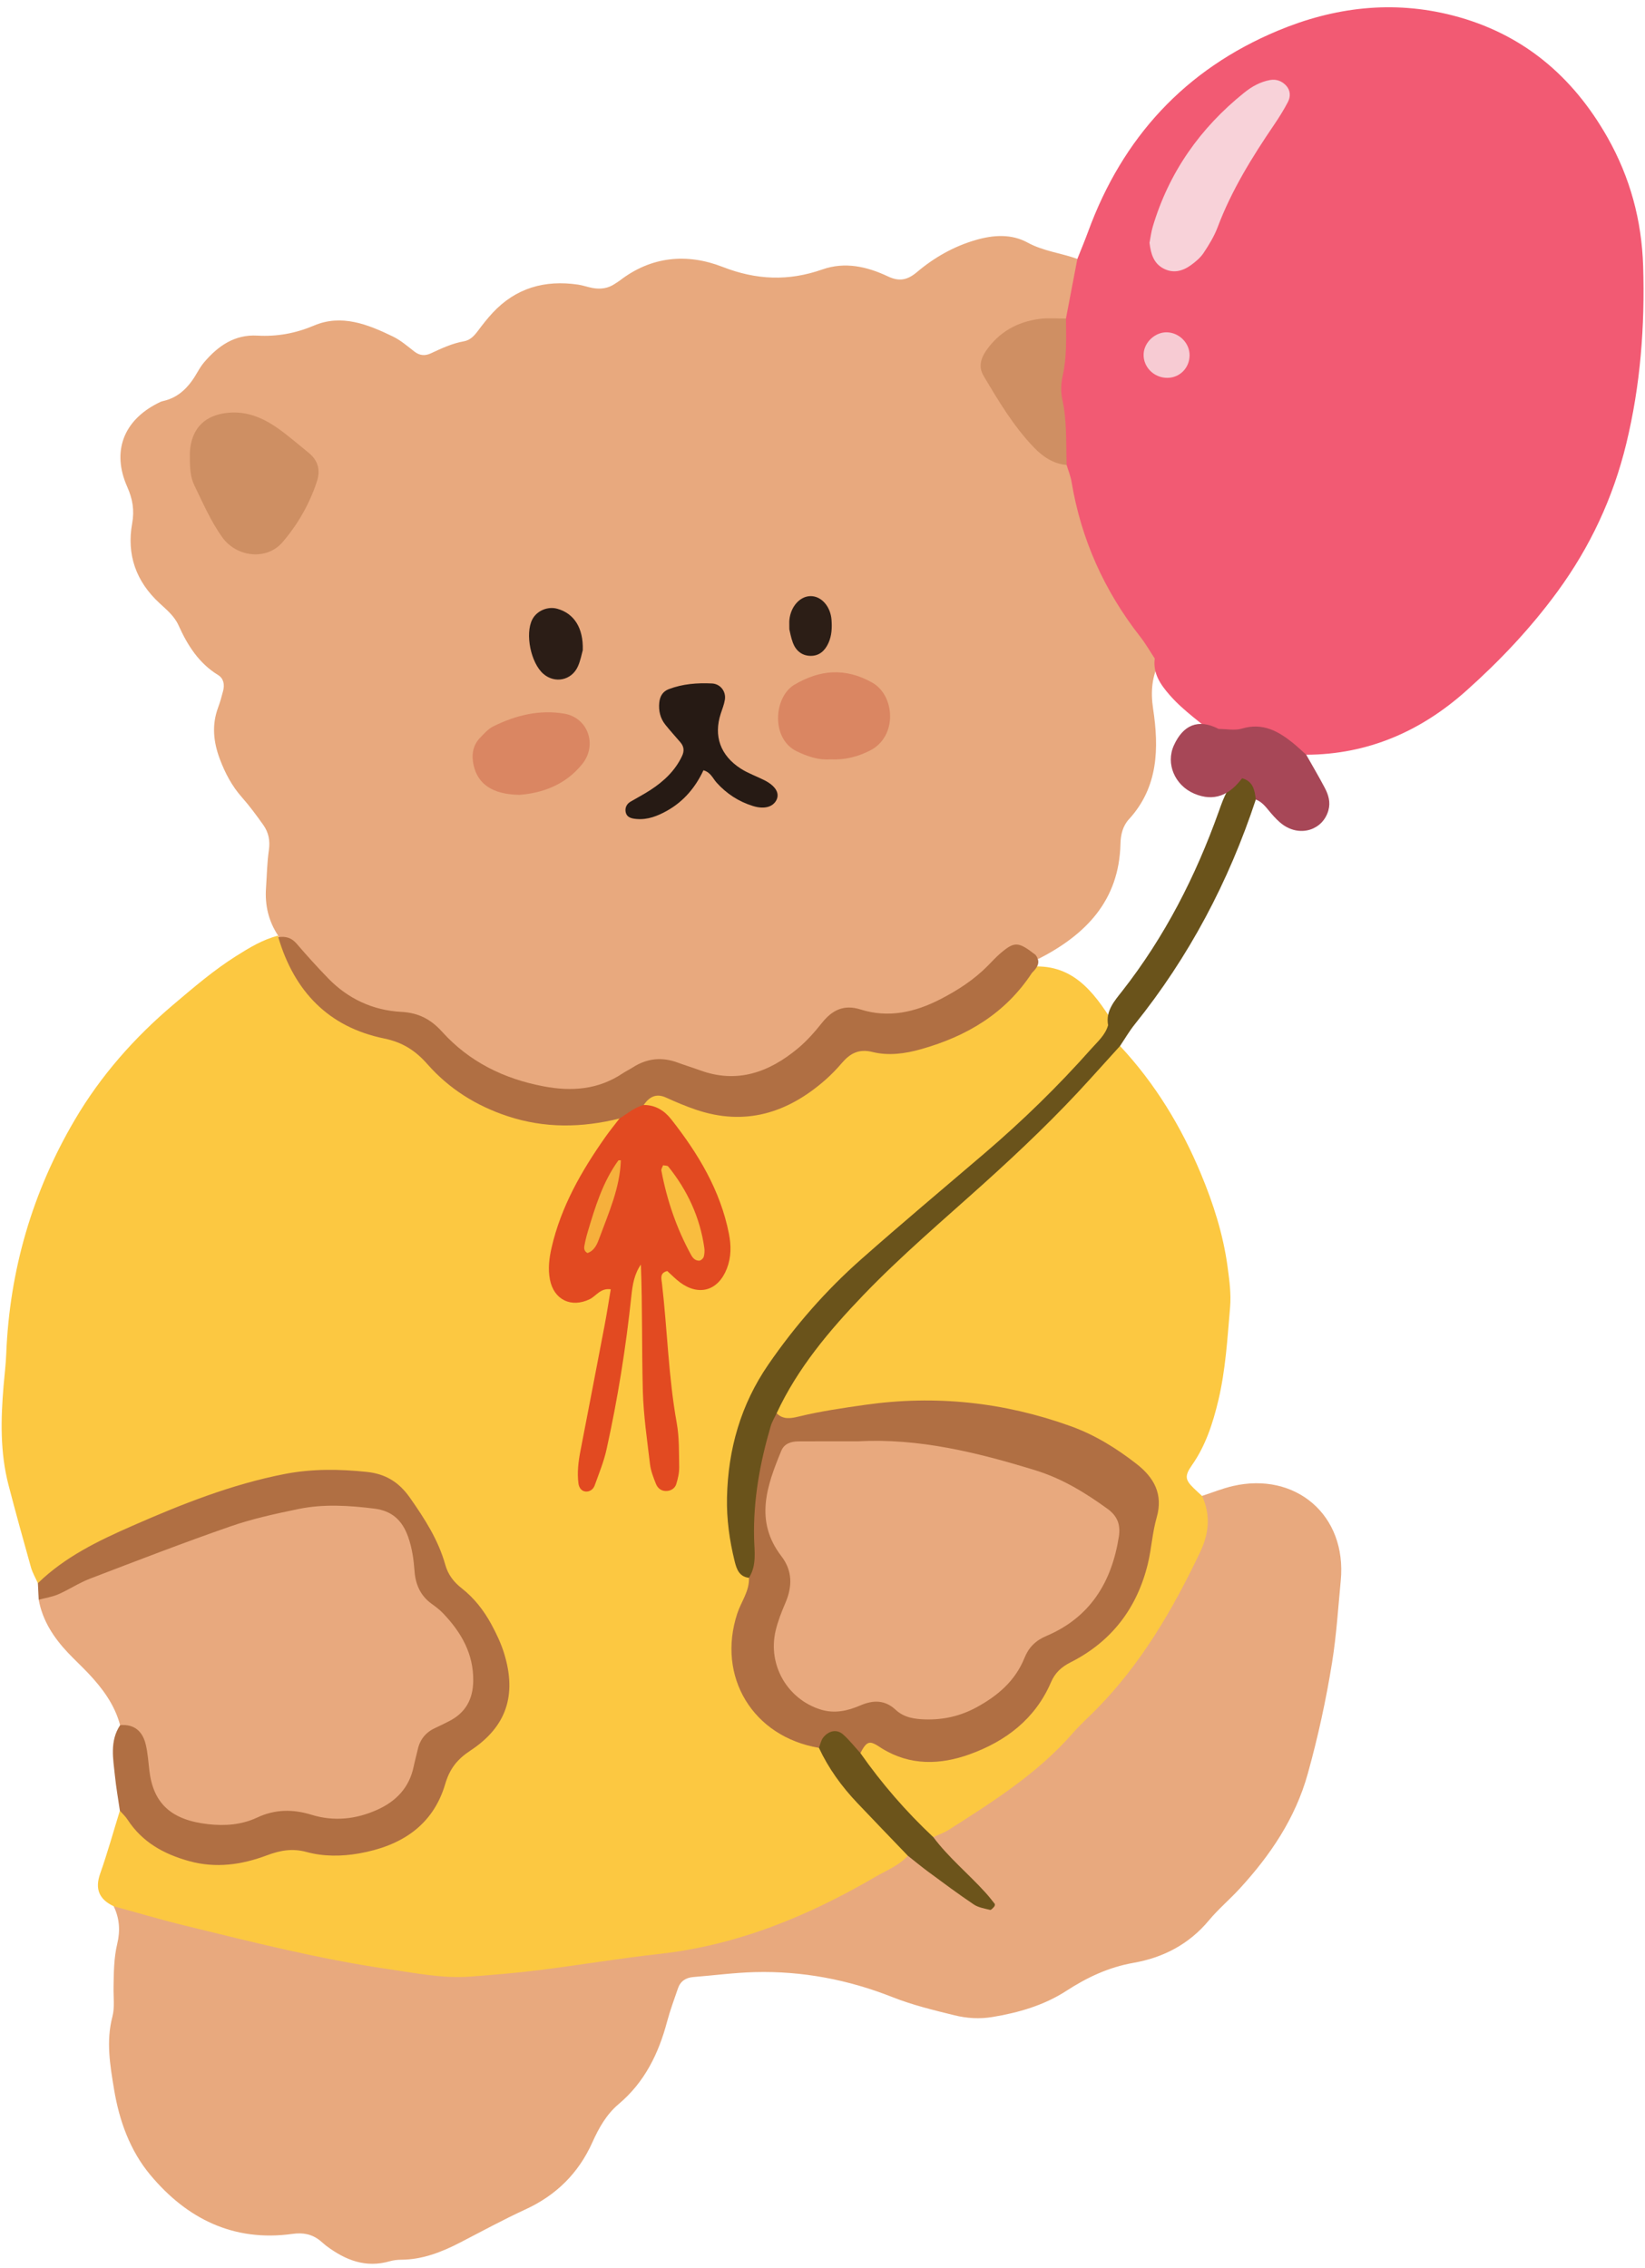 <?xml version="1.0" encoding="UTF-8"?>
<!DOCTYPE svg PUBLIC '-//W3C//DTD SVG 1.0//EN'
          'http://www.w3.org/TR/2001/REC-SVG-20010904/DTD/svg10.dtd'>
<svg data-name="Layer 2" height="1806.7" preserveAspectRatio="xMidYMid meet" version="1.0" viewBox="-1.3 -5.8 1310.6 1806.7" width="1310.6" xmlns="http://www.w3.org/2000/svg" xmlns:xlink="http://www.w3.org/1999/xlink" zoomAndPan="magnify"
><g data-name="Layer 1"
  ><g
    ><g
      ><path d="M220.29,739.44c-7.65-11.48-10.6-24.17-9.66-37.84,.69-10.1,.84-20.28,2.29-30.28,1.09-7.5-.23-14.07-4.41-19.96-5.41-7.62-10.97-15.2-17.16-22.18-7.93-8.95-13.29-19.19-17.45-30.2-5.12-13.55-6.63-27.2-1.45-41.15,1.63-4.38,2.88-8.91,4.04-13.44,1.27-4.93,.35-9.82-4.02-12.5-15.4-9.43-24.39-23.73-31.55-39.64-3.3-7.32-9.47-12.38-15.17-17.64-18.71-17.29-26.24-38.6-21.76-63.44,1.91-10.59,.39-19.5-3.92-29.19-12.43-27.97-3.12-52.62,24.1-66.49,1.39-.71,2.81-1.48,4.31-1.8,13.32-2.92,21.3-12.09,27.67-23.27,1.54-2.7,3.24-5.38,5.26-7.74,11.08-12.97,24.22-22.16,42.23-21.15,15.81,.88,30.45-1.76,45.35-8.06,21.86-9.25,42.82-.89,62.71,8.75,6.23,3.02,11.67,7.76,17.21,12.05,4.24,3.28,8.53,3.5,13.1,1.36,8.49-3.97,16.96-7.92,26.31-9.58,4.91-.87,8.09-4.25,10.99-8.11,3.74-4.98,7.57-9.93,11.8-14.48,18.54-19.93,41.65-26.44,68.09-22.56,3.84,.56,7.56,1.93,11.39,2.65,6.35,1.2,12.43,.49,17.93-3.25,1.29-.88,2.67-1.63,3.9-2.58,25.24-19.47,53.7-21.96,82.04-10.91,26.9,10.49,52.52,11.46,79.4,2.02,18-6.32,35.64-2.33,52.23,5.53,9.08,4.3,15.6,2.97,23.21-3.46,13.77-11.64,29.33-20.48,46.94-25.57,14.09-4.08,28.41-4.88,41.06,2.05,12.69,6.94,26.65,8.31,39.74,13.07,13.08,16.32,5.16,31.53-2.4,46.77-8.23,10.01-20.69,9.03-31.65,12.21-30.18,8.76-35.72,22.34-19.77,48.65,12.93,21.32,27.67,41.11,50.1,53.69,13.04,14.76,12.35,34.44,18.27,51.73,9.6,28.01,23.23,53.72,40.5,77.59,6.45,8.91,12.47,17.75,10.6,29.55-6.12,12.1-7.43,24.02-5.3,38.09,4.72,31.22,4.26,62.4-19.24,88.02-4.96,5.4-6.59,12.39-6.75,19.5-1.04,45.29-27.54,72.38-65.14,91.67-14.28-1.75-25.18,4-35.38,13.85-29.51,28.49-64.18,44.04-106.06,37.78-10.58-1.58-18.08,1.58-25,8.86-4.83,5.08-9.73,10.14-14.9,14.88-27.34,25.06-58.14,35.73-94.54,22.27-15.01-5.55-29.74-9.05-44.99-.24-54.91,31.73-103.99,14.29-149.19-20.47-16.33-12.56-30.86-24.05-52.52-26.88-23.9-3.11-42.79-17.95-58.2-36.5-7.96-9.59-15.55-19.49-24.12-28.57-.36-1.14-.72-2.29-1.07-3.43Z" fill="#e8a97e"
      /></g
      ><g
      ><path d="M89.26,1512.57c-11.47-5.43-15.14-13.55-10.73-26.04,5.82-16.47,10.5-33.34,15.67-50.04,9.06-2.37,14.27,3.58,20.19,8.81,26.05,23.06,55.85,30.11,88.98,18.65,15.11-5.23,29.7-6.79,45.75-4.47,44.49,6.43,85.64-10.34,97.73-55.46,2.51-9.37,9.5-15.71,17.06-21.62,32.3-25.27,39.85-56.8,16.33-89.19-20.15-27.74-39.23-55.21-52.87-86.98-8.82-20.54-28.08-29-51.44-30.2-56.6-2.92-107.02,17.72-157.22,39.06-24.99,10.62-50.76,20.15-72.43,37.46-5.04,4.02-10.93,6.05-17.39,2.76-1.89-4.27-4.32-8.38-5.57-12.83-6.13-21.73-12.12-43.5-17.82-65.35-6.78-26.01-6.2-52.46-3.96-78.96,.72-8.53,1.79-17.05,2.13-25.6,2.66-66.7,20.85-128.93,54.62-186.38,20.69-35.21,47.51-65.56,78.67-91.91,16.04-13.57,32.01-27.29,49.88-38.56,10.58-6.68,21.19-13.15,33.47-16.25,0,0,.12,1.27,.12,1.27,14.48,13.11,23.23,30.98,37.64,44.34,12.93,11.98,26.69,21.26,44.03,25.14,16.12,3.61,30.76,9.31,42.6,22.36,31.26,34.46,70.78,49.49,117.29,47.28,10.43-.5,21.97-4.8,31.29,4.34,4.61,10.56-2.33,17.64-7.56,25.34-17.22,25.38-30.84,52.48-37.07,82.7-4.49,21.79,.76,26.74,22.62,23.18,19.19-3.13,24.66,3.52,20.38,26.64-6.62,35.77-12.39,71.69-17.89,97.8,6.21-37.06,17.57-83.1,21.16-130.46,.57-7.51,4.44-16.99,13.7-16.4,10.46,.66,8.56,10.75,9.39,18.37,5.11,47.17-1.56,95.1,9.44,143.09,4.53-19.77-1.27-38.05-4.12-55.82-4.12-25.64-1.47-51.35-4.91-76.91-2.71-20.13,7.21-26.35,24.8-16.71,7.28,3.99,13.4,8.7,20.84,1.71,6.82-6.42,8.41-14.11,6.34-23.48-9.19-41.67-30.01-76.48-60.93-105.56-1.22-15.99,9.6-17.6,21.29-17.16,8.63,.32,16.6,4.2,24.61,7.05,37.36,13.31,69.26,2.51,96.21-23.51,15.58-15.05,31.18-22.01,53.64-21.71,37.4,.49,68.56-17.76,95.43-43.03,5.63-5.29,9.8-12.21,17.57-15.01,34.34-3.38,51.51,19.32,67.21,44.28,2.84,9.67-2.5,16.02-8.48,22.69-46.45,51.8-98.31,97.78-151.25,142.75-48.23,40.96-94.78,83.87-122.07,142.8-17.64,38.11-19.09,78.04-11.41,118.77,1.1,5.82,5.24,9.39,7.93,14.03,3.39,8.39,1.56,16.58-.81,24.85-14.73,51.41-3.4,77.72,43.39,101.26,3.44,1.73,6.81,3.6,10.36,5.15,24.14,24.15,42.61,53.18,66.6,77.49,4.37,4.43,6.25,10.73,4.94,17.39-4.67,15.23-18.77,20.32-30.54,27.26-61.41,36.18-128.08,55.43-198.88,62.62-35.55,3.61-71.03,8.35-106.57,12.24-44.75,4.91-88.34-5.49-131.87-13.5-41.34-7.61-82.05-18.34-122.99-27.88-17.12-3.99-31.98-11.62-44.5-23.9Z" fill="#fcc841"
      /></g
      ><g
      ><path d="M847.96,247.93c3.03-15.84,6.06-31.67,9.09-47.52,2.86-7.23,5.9-14.4,8.57-21.7,27.42-74.98,77.26-129.17,151.02-160.01,44.9-18.78,91.66-24.52,139.58-12.16,55.28,14.26,95.36,48.05,123.16,97.07,18,31.75,27.31,66.01,28.44,102.59,1.47,47.76-2.14,94.94-13.46,141.49-10.46,43-28.69,82.06-54.89,117.85-21.34,29.15-45.93,55.12-72.71,78.99-36.13,32.22-78.23,50.65-127.38,50.86-23.53-4.13-45.97-13.75-70.33-13.84-12.76-11.26-27.09-20.71-38.43-33.68-7.42-8.48-13.44-17.19-11.93-29.16-3.82-5.78-7.27-11.86-11.53-17.3-28.68-36.59-47.13-77.64-54.77-123.55-.75-4.52-2.57-8.86-3.89-13.29-19.21-28.5-19.5-89.69-.55-116.65Z" fill="#f25a73"
      /></g
      ><g
      ><path d="M89.26,1512.57c18.78,5.13,37.46,10.7,56.37,15.32,53.77,13.16,107.5,26.81,162.33,34.75,21.49,3.11,43.11,7.6,65.08,6,18.64-1.36,37.29-2.93,55.83-5.25,31.68-3.96,63.19-9.29,94.92-12.79,62.58-6.9,119.1-30.32,172.8-61.69,8.69-5.07,18.42-8.75,25.38-16.55,10.48-7.48,16.97,.82,23.74,6.41,7.18,5.92,15.08,11.05,19.85,16.87-9.17-11.96-30.53-18.01-27-40.8,4.81-9.64,14.22-14.22,22.64-19.45,74.11-46.11,130.89-108.18,173.29-184.26,11.56-20.75,13.52-43.97,21.88-65.38,8.16-2.65,16.17-5.93,24.5-7.86,49.89-11.55,91.04,23,86.03,75.27-2.07,21.6-3.41,43.37-6.87,64.99-4.82,30.1-11.28,59.67-19.43,88.96-9.88,35.47-29.83,64.93-54.4,91.63-7.92,8.61-16.96,16.23-24.42,25.19-15.79,18.96-36.33,29.58-59.9,33.72-19.76,3.46-37.02,11.58-53.5,22.27-18.03,11.7-38.25,17.46-59.14,20.92-10.02,1.66-20.17,1.06-30.19-1.41-16.65-4.11-33.23-8.09-49.3-14.45-35.15-13.9-71.82-20.92-109.69-19.92-16.31,.43-32.57,2.62-48.87,3.91-6.06,.48-10.36,3.25-12.35,9.03-3.03,8.85-6.31,17.64-8.71,26.67-6.77,25.43-17.93,48.16-38.47,65.44-9.83,8.27-15.89,19.13-21.03,30.58-11.02,24.53-28.75,42.07-53.25,53.36-17.7,8.15-34.85,17.49-52.18,26.45-14.7,7.6-29.83,13.5-46.7,13.65-3.1,.03-6.3,.34-9.26,1.2-19.06,5.55-35.2-.8-50.21-11.98-1.87-1.39-3.55-3.05-5.39-4.5-6.47-5.13-13.5-6.48-21.87-5.31-46.87,6.54-84.14-11.98-113.35-46.99-16.17-19.37-24.73-43.21-28.87-68.22-3.18-19.18-6.42-38.3-1.29-57.89,1.93-7.35,.75-15.52,.89-23.31,.21-11.69,.23-23.34,3-34.87,2.41-10.06,1.81-20.16-2.89-29.69Z" fill="#e8a97e"
      /></g
      ><g
      ><path d="M956.38,1185.75c6.99,15.21,5.59,29.84-1.55,44.84-21.81,45.8-47.11,89.2-83.1,125.57-6.01,6.08-12.43,11.8-18.03,18.23-27.96,32.13-63.43,54.59-98.84,77.14-3.89,2.48-8.37,4.04-12.57,6.03-3.67,1.93-8.2,2.68-11.02,.15-21.58-19.41-45.73-36.96-52.41-67.92,4.27-15.86,15.83-16.39,27.51-10.94,44.18,20.6,98.97-7.02,117.92-44.24,6.27-12.31,15.35-20.9,27.17-27.91,43.81-25.99,55.48-68.94,58.8-115.57,.86-12.07-8.4-19.26-17.48-25.96-42.47-31.35-91.82-40.93-142.76-44.91-35.26-2.76-69.79,4.27-104.33,9.98-11.09,1.83-21.77,3.44-30.05-6.68-6.83-14.49,1.78-25.77,8.66-36.75,27.19-43.39,63.14-79.25,101.45-112.48,50.03-43.4,100.02-86.71,144.44-136.02,5.56-6.17,9.98-14.76,20.84-10.97,27.95,29.92,48.89,64.4,64.52,101.98,9.86,23.7,17.69,48.16,21.17,73.87,1.47,10.86,2.93,21.7,1.99,32.53-2.15,24.77-3.55,49.66-9.36,74-4.37,18.29-10.14,36.06-21.04,51.58-6.13,8.72-5.11,11.79,1.22,18.08,2.2,2.19,4.54,4.24,6.82,6.36Z" fill="#fcc841"
      /></g
      ><g
      ><path d="M94.4,1368.34c-4.33-16.23-13.97-29.23-25.24-41.19-5.32-5.64-11.05-10.89-16.37-16.54-11.35-12.04-20.2-25.52-23.25-42.16,19.23-25.26,48.91-32.6,76.36-42.34,55.45-19.67,109.58-45.19,170.94-42.1,39.38,1.98,55.03,14.03,61.3,52.64,2.25,13.86,8.62,24.21,18.77,33.75,16.26,15.28,27.2,33.61,27.88,57.09,.59,20.51-6.27,36.74-24.26,47.1-9.9,5.7-16.89,13.01-20.98,23.89-16.69,44.32-45.86,61.01-92.84,52.11-15.1-2.86-28.82-1.73-43.5,2.42-50.51,14.27-96.32-4.53-97.06-56.97-.15-10.33-6.66-18.95-11.75-27.71Z" fill="#e8a97e"
      /></g
      ><g
      ><path d="M94.4,1368.34c11.28-1,17.81,4.88,20.35,15.13,1.67,6.76,2.11,13.83,2.92,20.79,3.05,26.46,17.44,39.67,46.93,42.96,13.21,1.47,26.54,.58,38.98-5.28,14.11-6.65,28.48-6.8,43.26-2.23,17.94,5.55,35.55,3.62,52.48-4,15.04-6.76,25.49-17.68,28.95-34.37,.95-4.58,2.25-9.08,3.26-13.64,1.83-8.22,6.64-13.9,14.31-17.31,3.56-1.59,7.03-3.38,10.51-5.14,13.17-6.64,19.16-17.39,19.38-32.09,.31-21.84-9.67-38.88-24.09-53.99-2.67-2.8-5.85-5.17-9.01-7.45-8.91-6.43-12.87-15.4-13.66-26.01-.69-9.35-1.92-18.44-5.13-27.44-4.68-13.09-12.83-20.65-26.85-22.4-20.23-2.53-40.51-3.82-60.53,.31-18.29,3.78-36.72,7.77-54.32,13.89-37.55,13.06-74.66,27.39-111.79,41.61-8.68,3.33-16.58,8.66-25.13,12.4-4.92,2.15-10.44,2.96-15.68,4.36-.21-4.39-.44-8.78-.65-13.17,21.63-21.05,48.21-33.83,75.43-45.77,39.31-17.24,79.05-33.05,121.4-41.25,21.62-4.19,43.43-3.91,65.18-1.63,14.45,1.51,25.36,7.66,34.46,20.65,11.76,16.8,22.57,33.54,28.11,53.32,2.2,7.88,6.7,13.73,13.07,18.71,9.95,7.78,17.64,17.68,23.62,28.69,4.06,7.48,7.8,15.34,10.27,23.45,10.08,33.07,1.78,58.24-26.95,77.15-10.47,6.89-16.47,14.43-20.05,26.59-9.94,33.74-35.89,49.56-68.71,55.34-13.8,2.43-28.21,2.56-41.81-1.15-11.3-3.09-21.05-1.28-31.65,2.7-19.98,7.48-40.52,10.46-61.84,4.57-20.24-5.59-37.41-15.09-49.13-33.1-1.68-2.58-4.04-4.71-6.08-7.05-1.32-9.18-2.96-18.32-3.91-27.54-1.42-13.77-4.36-27.8,4.12-40.62Z" fill="#b06f43"
      /></g
      ><g
      ><path d="M891.05,827.35c-7.84,8.65-15.69,17.29-23.52,25.96-26.7,29.57-55.49,57-85.07,83.65-32.45,29.24-65.83,57.48-96.13,89.04-27.11,28.24-52.16,58.03-68.88,93.9,4.56,11.88-.64,22.77-3.11,34.06-5.35,24.39-9.68,48.94-6.53,74.1,1.34,10.68,1.6,20.62-12.41,22.92-7.8-.89-9.86-7-11.37-13.11-4.14-16.72-6.51-33.76-6.12-50.98,.87-38.33,10.97-73.87,32.92-105.76,21.35-31.04,46.02-59.2,74.2-84.08,32.17-28.42,65.07-56.02,97.72-83.9,30.33-25.9,58.84-53.63,85.3-83.47,5.14-5.79,11.24-10.97,13.49-18.85-2.14-11.44,5.18-19.47,11.19-27.14,33.91-43.26,58.5-91.39,76.92-142.94,4.13-11.57,7.99-23.68,20.72-29.37,10.96,2.96,14.72,9.16,8.86,19.67-21.58,65.39-53.25,125.34-96.47,179.09-4.33,5.39-7.82,11.45-11.7,17.2Z" fill="#6a531b"
      /></g
      ><g
      ><path d="M999.22,631.05c-.87-7.44-2.15-14.61-10.94-16.94-9.85,13.16-22.16,19.12-38.25,12.19-15.34-6.61-22.74-23.77-16.07-38.42,7.27-15.96,19.09-21.62,35.71-13.05,6.21,0,12.85,1.41,18.55-.29,16.38-4.9,28.81,1.94,40.69,11.55,3.63,2.94,7,6.18,10.48,9.29,4.95,8.8,10.12,17.48,14.81,26.42,2.91,5.54,4.69,11.42,2.83,17.96-4.36,15.32-21.8,21.24-35.78,11.66-3.78-2.59-7.02-6.13-10.05-9.64-3.56-4.13-6.57-8.73-11.99-10.73Z" fill="#a74757"
      /></g
      ><g
      ><path d="M492.23,885.13c-29.96,7.44-59.66,7.95-89.37-1.94-24.92-8.29-46.36-21.74-63.62-41.33-9.51-10.8-19.74-17.46-34.6-20.5-44.32-9.08-71.57-37.67-84.23-80.65,5.79-.92,10.51,.39,14.58,5.12,8.14,9.45,16.51,18.74,25.2,27.68,15.92,16.36,35.76,25.51,58.26,26.68,13.73,.72,23.56,5.97,32.37,15.72,21.77,24.09,49.33,37.6,80.99,43.6,22.32,4.23,43.5,2.67,62.93-10.31,2.59-1.73,5.45-3.06,8.07-4.75,11.3-7.28,23.2-8.53,35.8-3.87,5.86,2.17,11.85,3.98,17.71,6.12,29.77,10.9,55.19,1.59,78.09-17.44,7.15-5.94,13.42-13.12,19.25-20.41,8.18-10.22,17.47-14.74,30.66-10.58,22.21,7.01,43.24,2.25,63.34-8.04,13.95-7.15,27.04-15.6,38.13-26.87,3.29-3.34,6.45-6.83,10.01-9.86,11.25-9.57,14.2-9.36,27.92,1.28,4.57,5.89,1.31,10.22-2.86,14.37-21.07,32.21-51.76,50.39-88.01,60.67-12.94,3.67-26.14,5.53-39.09,2.31-10.89-2.71-17.85,1.21-24.39,8.86-4.03,4.71-8.37,9.22-13.02,13.31-30.12,26.48-64.02,37.11-103.29,23.77-8.06-2.74-15.95-6.09-23.71-9.62-8.02-3.65-13.36-.48-17.83,5.91-3,9.74-8.61,14.82-19.31,10.77Z" fill="#b06f43"
      /></g
      ><g
      ><path d="M149.99,356.5c-.04,.93-.12-2.21,.27-5.28,2.14-16.67,12.21-26.18,29.18-28.14,15.73-1.82,29.09,4.02,41.37,12.8,8.2,5.87,15.82,12.54,23.69,18.88,7.55,6.08,9.69,13.76,6.68,22.93-5.89,17.98-15.24,34.25-27.41,48.42-12.62,14.7-36.59,12-48.04-4.02-9.12-12.76-15.25-27.09-22.08-41.06-3.16-6.46-3.81-13.41-3.66-24.52Z" fill="#ce8f63"
      /></g
      ><g
      ><path d="M847.96,247.93c.15,15.31,.78,30.59-2.64,45.78-1.31,5.84-1.64,12.43-.34,18.22,3.92,17.44,2.93,35.07,3.53,52.65-10.7-.98-18.95-6.56-26.14-14.04-16.29-16.97-28.21-37.04-40.1-57.1-4.08-6.89-2.21-13.64,1.97-19.74,10.3-15,24.94-23.17,42.72-25.5,6.89-.9,13.99-.23,21-.27Z" fill="#cf8f63"
      /></g
      ><g
      ><path d="M660.2,599.05c-9.39,.69-18.04-2.25-26.65-6.38-20.93-10.04-18.34-43.47-1.86-53.13,20.07-11.76,40.07-13.82,61.85-1.67,18.23,10.17,20.45,42.8-1.55,54.09-9.82,5.04-20.37,7.71-31.79,7.09Z" fill="#da8662"
      /></g
      ><g
      ><path d="M559.14,607.77c-6.31,13.49-15.63,24.72-28.95,32.18-7.56,4.23-15.45,7.39-24.38,6.6-3.99-.36-7.97-1.17-8.7-5.92-.48-3.18,.92-6.07,3.86-7.82,5.35-3.17,10.89-6.03,16.09-9.43,10.56-6.9,19.57-15.33,25.05-27.01,1.84-3.92,1.58-7.47-1.22-10.76-4.02-4.73-8.24-9.31-12.11-14.16-4.06-5.09-5.47-11.1-4.84-17.54,.49-4.97,2.69-8.92,7.58-10.78,11.11-4.22,22.73-5.1,34.44-4.53,6.66,.33,11.31,6.36,10.26,12.93-.6,3.78-2.08,7.43-3.28,11.09-5.79,17.72-.42,33.28,15.92,43.8,5.82,3.75,12.56,6.07,18.79,9.22,8.99,4.56,12.43,10.4,9.61,15.89-2.82,5.5-9.72,7.46-18.66,4.69-11.37-3.52-21.05-9.8-29.04-18.71-2.99-3.34-4.62-8.12-10.42-9.76Z" fill="#261a14"
      /></g
      ><g
      ><path d="M412.73,627.31c-21.61-.26-33.34-8.52-36.7-23.62-1.79-8.04-.76-15.64,5.15-21.82,3.21-3.35,6.51-7.1,10.55-9.1,17.82-8.82,36.77-13.51,56.61-10.1,18.85,3.25,26.37,24.86,14.38,39.93-13.63,17.13-32.46,23.34-50,24.71Z" fill="#da8662"
      /></g
      ><g
      ><path d="M463,512.08c-.82,2.81-1.74,8.29-3.98,13.15-5.08,11.02-18.35,13.58-27.4,5.73-10.03-8.69-14.75-31.91-8.82-43.37,3.57-6.9,12.26-10.62,19.88-8.5,13.24,3.69,20.88,15.07,20.32,32.98Z" fill="#2b1d16"
      /></g
      ><g
      ><path d="M627.58,495.52c0-4.26-.12-5.82,.02-7.36,.97-10.71,8.35-19.05,16.88-19.13,8.58-.09,15.96,8.19,16.73,19.06,.44,6.22,.18,12.39-2.46,18.25-2.79,6.17-7.26,10.32-14.17,10.28-6.87-.05-11.73-4.02-14.13-10.32-1.63-4.28-2.38-8.89-2.86-10.77Z" fill="#2c1e16"
      /></g
      ><g
      ><path d="M595.39,1250.97c6.33-9.9,4.35-21.07,4.1-31.68-.7-30.51,4.7-60,13.23-89.06,1.06-3.61,3.13-6.91,4.73-10.35,5.18,5.26,11.34,4.16,17.52,2.66,17.46-4.25,35.17-6.81,52.96-9.34,56.03-7.95,110.4-2.22,163.62,16.92,19.42,6.98,36.53,17.6,52.6,30.1,13.93,10.85,21.46,24.07,16.06,42.83-3.43,11.93-4.06,24.63-7,36.73-8.58,35.32-28.85,61.94-61.41,78.43-7.43,3.76-12.49,8.33-15.78,16-12.54,29.17-36,46.98-64.76,57.34-23.38,8.42-47.41,9.25-69.88-4.65-1.99-1.23-3.91-2.61-6.01-3.63-4.65-2.27-7.18-.56-11.16,7.36-11.96,5.89-21.01-10.94-33.07-4.22-52.58-8.82-81.55-56.6-65.05-106.99,3.1-9.48,9.79-17.8,9.31-28.45Z" fill="#b06f43"
      /></g
      ><g
      ><path d="M492.23,885.13c6.27-3.89,11.93-8.86,19.31-10.77,9.38-.07,16.52,4.49,22.02,11.5,21.4,27.25,39.06,56.45,45.89,91.06,1.84,9.34,1.89,18.59-1.61,27.65-6.85,17.7-22.18,22.33-37.36,11.08-3.68-2.73-6.88-6.1-10.15-9.03-6.2,1.51-4.67,6.16-4.28,9.46,4.35,37.16,5.16,74.67,11.82,111.62,2.06,11.42,1.75,23.32,1.95,35.01,.08,4.57-.98,9.3-2.36,13.69-.92,2.92-3.63,5.02-7.02,5.38-4.49,.48-7.66-1.89-9.17-5.69-2.01-5.04-4.06-10.29-4.7-15.61-2.3-19.35-5.17-38.74-5.71-58.17-.92-33.52-.26-67.08-1.56-100.82-5.29,7.6-6.64,16.12-7.57,24.9-4.34,41.13-10.86,81.94-19.79,122.31-2.17,9.82-6.08,19.28-9.49,28.8-1.11,3.1-4.14,5.12-7.32,4.75-3.26-.38-5.16-3.13-5.59-6.55-1.08-8.62-.08-17.11,1.56-25.58,6.51-33.69,13.03-67.37,19.45-101.08,1.73-9.1,3.12-18.27,4.74-27.88-8.28-1.14-11.55,5.37-16.74,7.88-14.73,7.13-28.61,.55-31.72-15.67-1.64-8.54-.6-17.04,1.36-25.51,7.52-32.57,23.74-60.87,42.71-87.84,3.59-5.1,7.55-9.93,11.34-14.89Z" fill="#e24a21"
      /></g
      ><g
      ><path d="M651.14,1386.41c1.12-2.79,1.67-6.05,3.49-8.29,4.56-5.61,10.94-6.7,15.82-2.35,5.02,4.48,9.22,9.87,13.77,14.86,17.04,24.3,36.39,46.61,58.07,66.92,12.2,16.31,28.01,29.19,41.57,44.19,2.59,2.86,5,5.88,7.35,8.94,.32,.41,.03,1.71-.41,2.21-.95,1.06-2.42,2.81-3.26,2.6-4.46-1.11-9.37-1.87-13.05-4.35-12.27-8.25-24.14-17.1-36.05-25.88-5.62-4.14-10.98-8.61-16.46-12.92-13.44-14.02-26.95-27.99-40.32-42.09-12.39-13.06-22.87-27.48-30.51-43.86Z" fill="#6c541b"
      /></g
      ><g
      ><path d="M914.55,187.61c.74-3.77,1.27-8.45,2.59-12.9,12.89-43.24,37.69-78.42,72.7-106.58,6.12-4.92,12.95-8.82,20.83-10.2,4.93-.87,9.42,.86,12.72,4.45,3.51,3.82,3.68,8.75,1.39,13.12-3.25,6.2-6.98,12.19-10.92,17.98-17.58,25.87-33.99,52.32-45.09,81.8-2.72,7.22-6.89,14-11.19,20.46-2.52,3.78-6.3,6.94-10.04,9.65-6.68,4.84-14.17,6.79-21.96,2.65-7.72-4.1-9.96-11.51-11.04-20.43Z" fill="#f8d2d9"
      /></g
      ><g
      ><path d="M946.46,277.2c-.04,10.02-7.71,17.86-17.59,17.97-10.82,.12-19.61-8.75-19.02-19.21,.53-9.4,9.49-17.49,18.9-17.05,9.75,.45,17.75,8.72,17.72,18.29Z" fill="#f7cbd3"
      /></g
      ><g
      ><path d="M682.45,1142.27c48.09-2.68,94.9,8.84,141.23,23.1,21.12,6.5,39.66,17.79,57.45,30.71,8.09,5.87,10.42,12.95,8.96,22.22-5.7,36.28-22.93,64.27-57.79,79.03-8.59,3.64-14.02,9.1-17.42,17.55-7.36,18.26-21.35,30.13-38.29,39.32-12.72,6.89-26.05,9.93-40.41,9.57-8.8-.22-17.16-1.41-23.88-7.65-8.58-7.98-17.82-7.93-28.1-3.51-10.13,4.35-20.56,6.79-31.81,3.25-26.32-8.28-42.14-35.32-35.75-62.67,1.76-7.53,4.65-14.88,7.72-22.01,5.68-13.19,5.87-25.74-3.17-37.5-21.5-27.99-11.55-55.98-.02-83.9,2.35-5.69,7.78-7.42,13.52-7.47,15.59-.12,31.17-.04,47.75-.04Z" fill="#e8a97e"
      /></g
      ><g
      ><path d="M526.99,922.37c1.41,.31,3.42,.13,4.12,1,15.32,19.05,25.29,40.52,28.73,64.83,.32,2.23,.16,4.66-.39,6.84-.32,1.26-1.7,2.71-2.94,3.16-1.14,.42-2.95-.03-4.07-.73-1.24-.77-2.28-2.13-3.01-3.45-11.65-21.15-19.34-43.72-23.81-67.4-.24-1.29,.88-2.83,1.37-4.26Z" fill="#f9bd3f"
      /></g
      ><g
      ><path d="M466.77,992.29c-2.47-1.23-2.88-3.46-2.5-5.62,.67-3.78,1.58-7.53,2.68-11.21,5.92-19.88,11.96-39.71,24.32-56.83,.27-.37,1.36-.15,2.07-.21-.71,21.92-9.63,41.62-17.02,61.69-1.77,4.82-3.81,10.2-9.54,12.18Z" fill="#f6b03c"
      /></g
    ></g
  ></g
></svg
>
